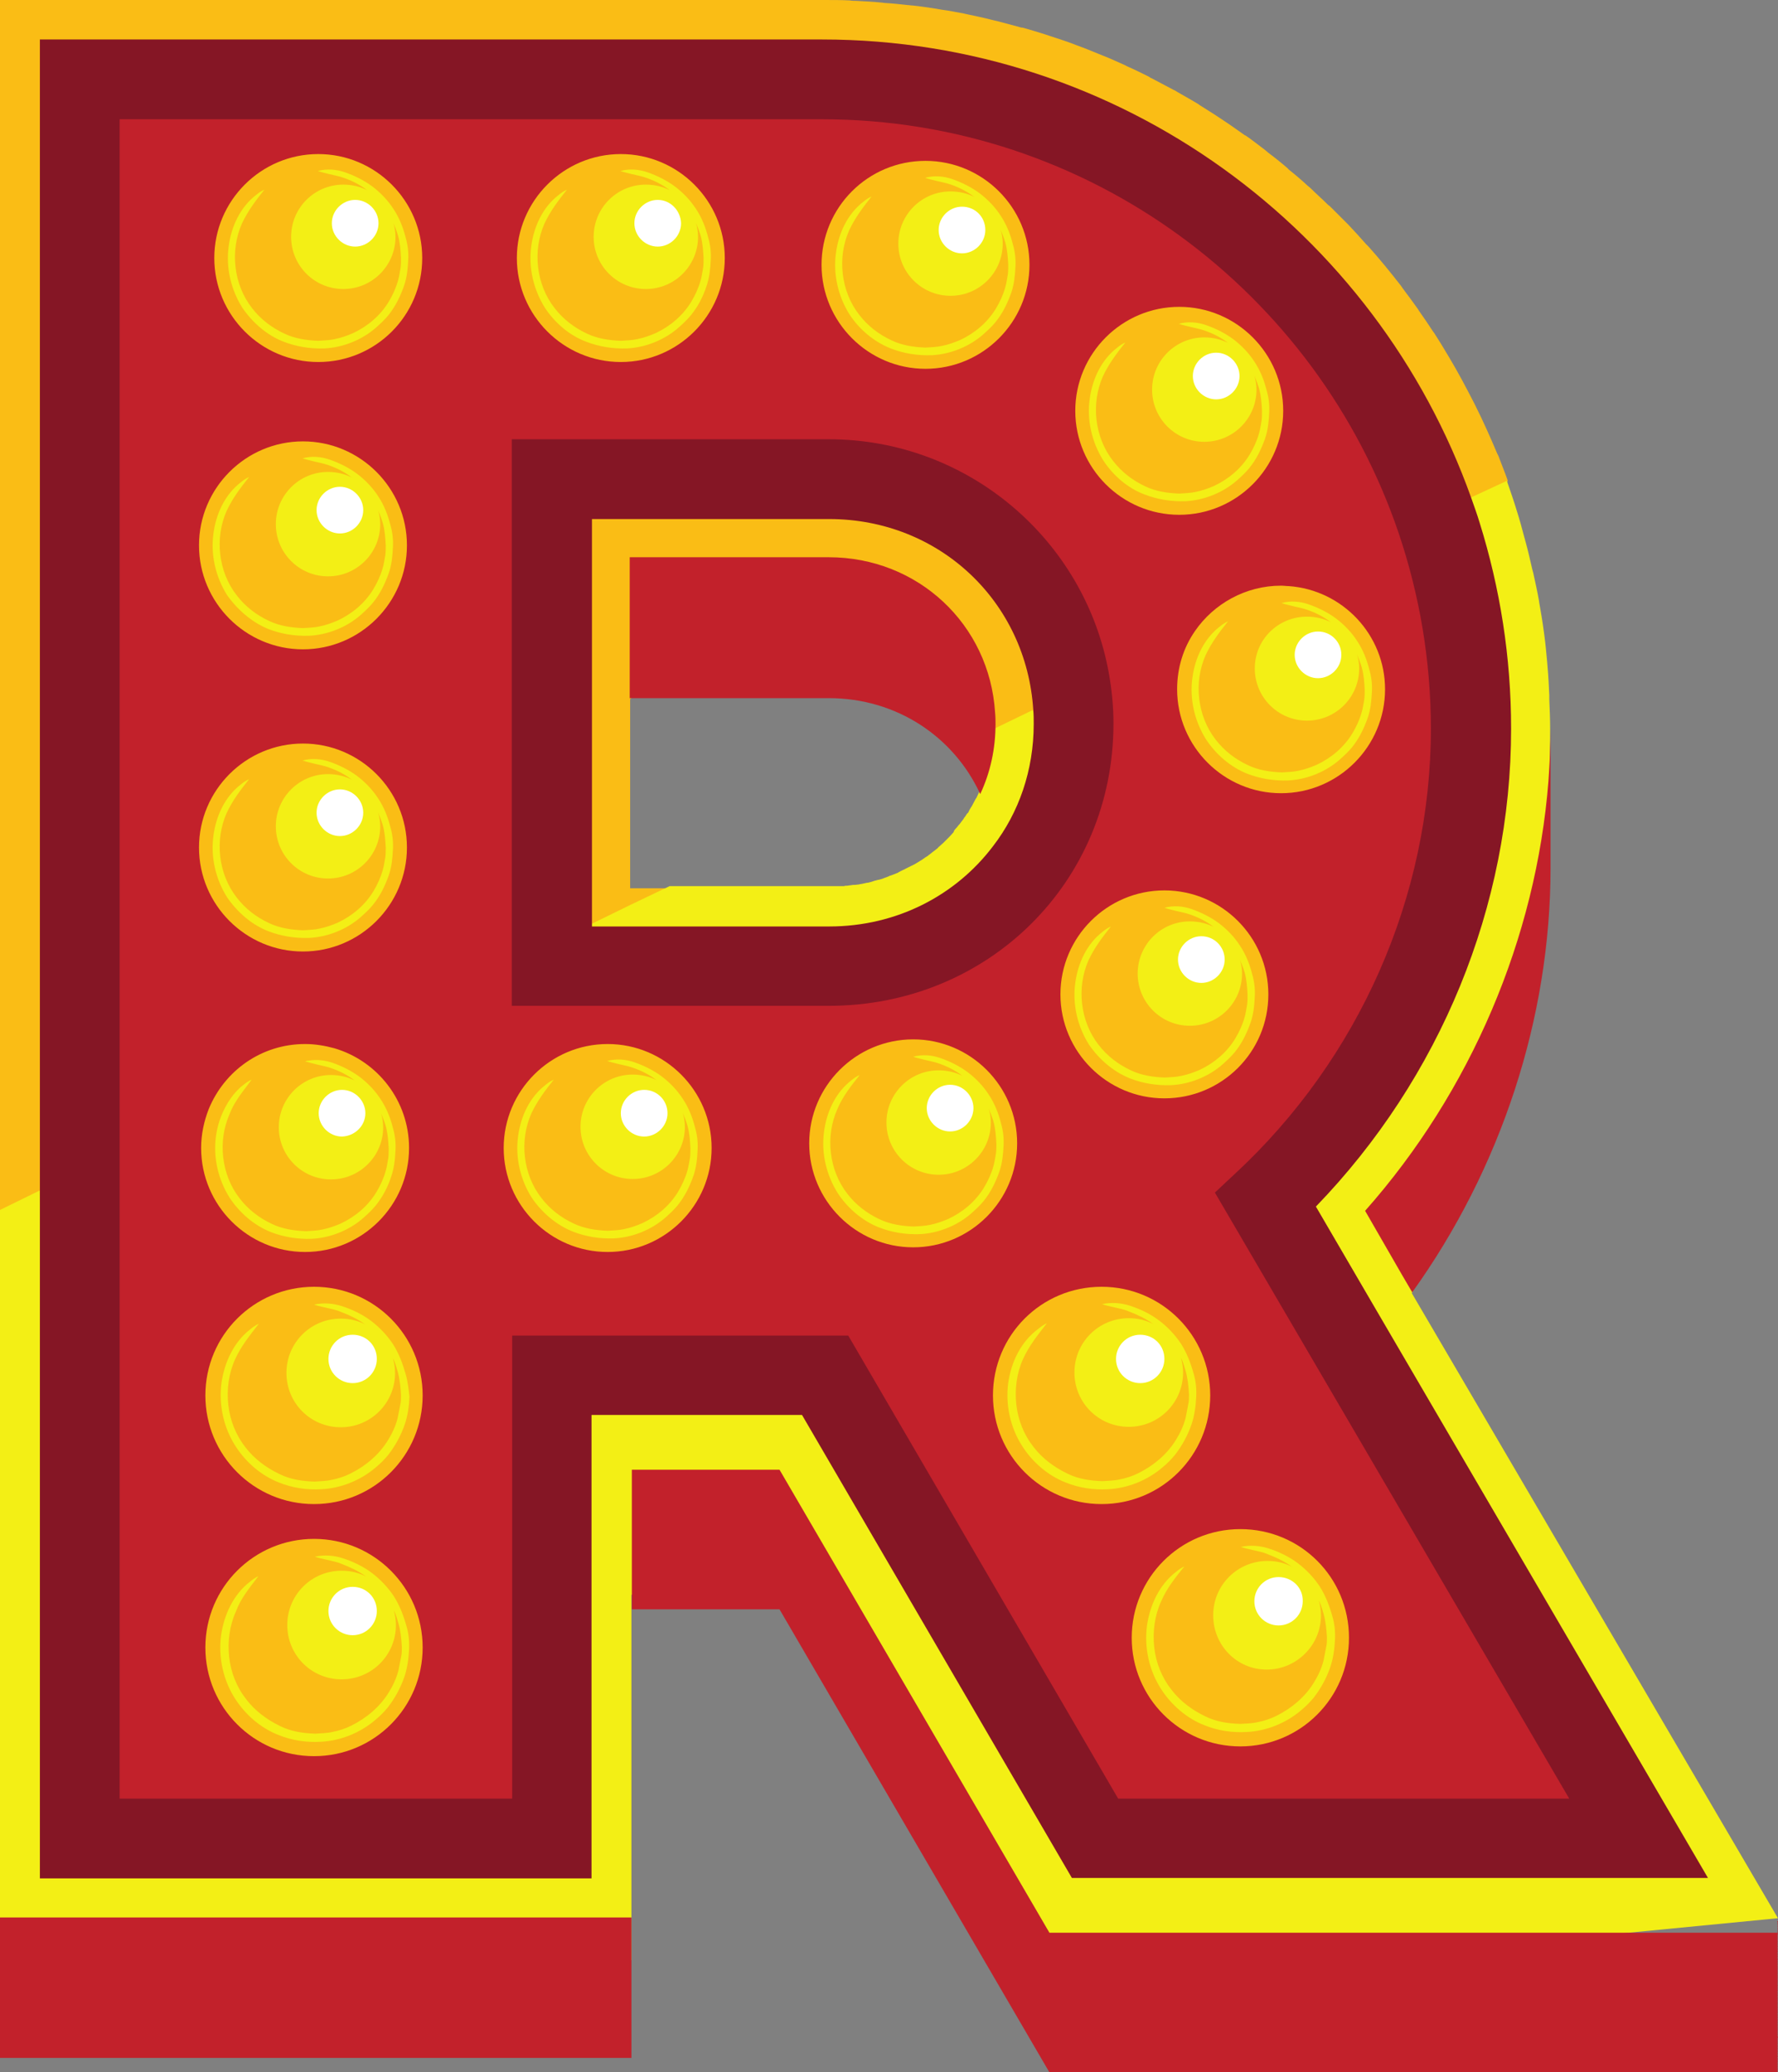 <?xml version="1.0" encoding="UTF-8"?><svg xmlns="http://www.w3.org/2000/svg" xmlns:xlink="http://www.w3.org/1999/xlink" height="488.3" preserveAspectRatio="xMidYMid meet" version="1.0" viewBox="0.0 0.0 419.0 488.3" width="419.0" zoomAndPan="magnify"><rect x="0.0" y="0.0" width="419.0" height="488.3" fill="#808080" stroke="none"/><defs><clipPath id="a"><path d="M 0 28 L 419 28 L 419 488.301 L 0 488.301 Z M 0 28"/></clipPath></defs><g><g id="change1_1"><path d="M 195.398 241.102 C 164.898 244.102 156.801 209.301 156.801 209.301 L 148.5 209.301 L 148.5 164.699 C 148.5 164.699 174 145.5 184.102 142.602 C 204.301 136.801 224 158.102 234.301 171.801 C 234.199 171.801 292.602 231.5 195.398 241.102 Z M 281.301 280.199 L 288.301 273.699 C 316.898 247.199 355.301 113.199 355.301 113.199 C 354.602 111.199 353.801 109.301 353.102 107.402 C 353 107.199 352.898 107 352.801 106.801 C 351.199 103 349.5 99.199 347.699 95.602 C 347.602 95.402 347.5 95.199 347.398 95 C 345.5 91.301 343.602 87.699 341.5 84.199 C 341.398 84 341.301 83.902 341.199 83.699 C 340.199 82 339.102 80.199 338 78.5 C 337.898 78.402 337.801 78.199 337.699 78.102 C 336.602 76.402 335.5 74.801 334.301 73.102 C 334.301 73 334.199 73 334.199 72.902 C 333 71.199 331.801 69.602 330.602 68 C 330.5 67.801 330.301 67.602 330.199 67.402 C 327.699 64.199 325.199 61.102 322.5 58.102 C 322.301 57.902 322.102 57.699 321.898 57.5 C 320.602 56 319.199 54.5 317.801 53 C 316.398 51.602 315 50.199 313.602 48.801 C 313.398 48.602 313.199 48.402 313 48.301 C 311.602 46.902 310.102 45.602 308.699 44.199 C 308.5 44.102 308.398 43.902 308.199 43.801 C 306.801 42.5 305.398 41.301 303.898 40.102 C 303.801 40 303.602 39.902 303.5 39.699 C 302 38.402 300.5 37.199 298.898 36 C 298.699 35.801 298.398 35.602 298.199 35.402 C 296.602 34.199 295.102 33 293.5 31.902 C 293.5 31.902 293.5 31.902 293.398 31.902 C 291.801 30.801 290.199 29.602 288.5 28.5 C 288.199 28.301 287.898 28.102 287.602 27.902 C 286 26.801 284.301 25.801 282.602 24.699 L 282.5 24.602 C 280.898 23.602 279.199 22.699 277.5 21.699 C 277.199 21.5 276.898 21.301 276.602 21.199 C 274.898 20.301 273.199 19.402 271.5 18.5 C 271.301 18.402 271 18.301 270.801 18.102 C 269.199 17.301 267.602 16.5 266 15.801 C 265.699 15.699 265.398 15.5 265.199 15.402 C 263.398 14.602 261.699 13.801 259.898 13.102 C 259.602 13 259.199 12.801 258.898 12.699 C 257.199 12 255.5 11.301 253.801 10.699 C 253.602 10.602 253.5 10.602 253.301 10.5 C 251.5 9.801 249.602 9.199 247.801 8.602 C 247.398 8.5 247 8.301 246.602 8.199 C 244.699 7.602 242.801 7 240.898 6.5 C 240.801 6.5 240.801 6.5 240.699 6.5 C 238.898 6 237 5.5 235.102 5 C 234.699 4.902 234.301 4.801 233.801 4.699 C 231.898 4.199 230 3.801 228.102 3.402 C 227.801 3.301 227.5 3.301 227.199 3.199 C 225.5 2.902 223.699 2.5 222 2.301 C 221.602 2.199 221.199 2.199 220.898 2.102 C 219 1.801 217 1.5 215.102 1.301 C 214.699 1.301 214.301 1.199 213.898 1.199 C 212.102 1 210.301 0.801 208.5 0.699 C 208.199 0.699 208 0.602 207.699 0.602 C 205.699 0.402 203.699 0.301 201.699 0.199 C 201.199 0.199 200.801 0.199 200.301 0.102 C 198.301 0 196.199 0 194.102 0 L 0 0 L 0 285.102 L 32.199 419.801 L 116.602 419.801 L 116.602 310.602 L 202.102 310.602 L 265.699 419.699 L 362.801 419.699 L 281.301 280.199" fill="#fabd15"/></g><g id="change2_1"><path d="M 419 452 L 418.801 452 L 250 468.402 L 184.5 361.902 L 148.801 375.801 L 148.801 461.902 L 0 461.902 L 0 285.102 L 9.398 280.5 L 17.5 437.402 L 135.801 438.402 L 132.5 328.801 L 190.699 325.902 L 255.5 439.699 L 396.5 437.699 L 295.602 284.301 C 324.898 254 346 213.5 346 171.699 C 346 154.801 341.801 137 337 121.699 L 355.102 113.301 C 355.898 115.602 356.699 117.902 357.398 120.199 C 358.102 122.402 358.699 124.602 359.301 126.902 C 359.398 127.102 359.398 127.402 359.5 127.602 C 360.102 129.801 360.602 132 361.102 134.199 C 361.199 134.402 361.199 134.699 361.301 134.902 C 361.801 137.199 362.301 139.402 362.699 141.699 C 362.699 141.699 362.699 141.699 362.699 141.801 C 363.102 144.102 363.5 146.402 363.801 148.699 C 363.801 148.902 363.898 149.199 363.898 149.402 C 364.199 151.602 364.398 153.801 364.602 156 C 364.602 156.402 364.699 156.801 364.699 157.199 C 364.898 159.402 365 161.602 365.102 163.801 C 365.102 164.102 365.102 164.5 365.102 164.801 C 365.199 167.102 365.301 169.402 365.301 171.801 C 365.301 176 365.199 180.402 365.102 184.602 C 363 250.602 332.699 304.699 332.699 304.699 Z M 279.102 369.102 C 278.398 369.402 277.699 369.902 277.102 370.402 C 273.199 373.402 271 378.199 270.301 383 C 269.602 388.199 270.801 393.699 273.699 398.102 C 276.102 401.801 279.699 404.902 283.801 406.5 C 287 407.801 290.398 408.301 293.801 408.102 C 298.398 407.902 303.102 406 306.602 403 C 307.699 402.102 308.699 401.102 309.602 400 C 311.301 397.801 312.602 395.402 313.5 392.801 C 314.199 390.699 314.5 388.5 314.602 386.301 C 314.699 384.5 314.5 382.602 314 380.902 C 313.301 378.402 312.398 376 311 373.801 C 309.602 371.699 307.801 369.801 305.801 368.301 C 303.801 366.801 301.5 365.699 299.102 364.902 C 297 364.199 294.602 364 292.398 364.5 C 293.301 364.801 294.199 365 295.102 365.199 C 296.301 365.5 297.602 365.699 298.699 366.199 C 300.801 367 302.699 367.902 304.5 369.199 C 304.602 369.199 304.602 369.301 304.699 369.301 C 302.898 368.301 300.898 367.801 298.699 367.801 C 291.602 367.801 285.898 373.5 285.898 380.602 C 285.898 387.699 291.5 393.402 298.5 393.402 C 305.5 393.402 311.301 387.699 311.301 380.602 C 311.301 379.402 311.102 378.199 310.801 377.102 C 311.301 378.102 311.602 379.199 311.898 380.199 C 312.398 382 312.602 383.902 312.699 385.801 C 312.699 386.602 312.699 387.402 312.5 388.199 C 312.301 389.301 312.102 390.301 311.898 391.301 C 311.398 393.199 310.602 394.902 309.602 396.5 C 307.5 399.902 304.398 402.5 300.801 404.301 C 299.398 405 297.898 405.5 296.301 405.801 C 295 406.102 293.602 406.102 292.301 406.199 C 289.398 406.102 286.602 405.699 284 404.402 C 280.898 402.902 278.199 400.902 276.102 398.199 C 273.801 395.301 272.398 391.801 272 388.102 C 271.602 384.5 272.102 380.699 273.602 377.402 C 274.898 374.301 277 371.699 279.102 369.102 Z M 237.602 325.801 C 236.898 331 238.102 336.5 241 340.902 C 243.398 344.602 247 347.699 251.102 349.301 C 254.301 350.602 257.699 351.102 261.102 350.902 C 265.699 350.699 270.398 348.801 273.898 345.801 C 275 344.902 276 343.902 276.898 342.801 C 278.602 340.602 279.898 338.199 280.801 335.602 C 281.5 333.5 281.801 331.301 281.898 329.102 C 282 327.301 281.801 325.402 281.301 323.699 C 280.602 321.199 279.699 318.801 278.301 316.602 C 276.898 314.5 275.102 312.602 273.102 311.102 C 271.102 309.602 268.801 308.5 266.398 307.699 C 264.301 307 261.898 306.801 259.699 307.301 C 260.602 307.602 261.5 307.801 262.398 308 C 263.602 308.301 264.898 308.5 266 309 C 268.102 309.801 270 310.699 271.801 312 C 271.898 312 271.898 312.102 272 312.102 C 270.199 311.102 268.199 310.602 266 310.602 C 258.898 310.602 253.199 316.301 253.199 323.402 C 253.199 330.5 258.898 336.199 266 336.199 C 273.102 336.199 278.801 330.5 278.801 323.402 C 278.801 322.199 278.602 321 278.301 319.902 C 278.801 320.902 279.102 322 279.398 323 C 279.898 324.801 280.102 326.699 280.199 328.602 C 280.199 329.402 280.199 330.199 280 331 C 279.801 332.102 279.602 333.102 279.398 334.102 C 278.898 336 278.102 337.699 277.102 339.301 C 275 342.699 271.898 345.301 268.301 347.102 C 266.898 347.801 265.398 348.301 263.801 348.602 C 262.5 348.902 261.102 348.902 259.801 349 C 256.898 348.902 254.102 348.5 251.5 347.199 C 248.398 345.699 245.699 343.699 243.602 341 C 241.301 338.102 239.898 334.602 239.5 330.902 C 239.102 327.301 239.602 323.5 241.102 320.199 C 242.5 317.102 244.602 314.5 246.699 311.801 C 246 312.102 245.301 312.602 244.699 313.102 C 240.5 316.199 238.301 321 237.602 325.801 Z M 60.898 371.402 C 60.199 371.699 59.5 372.199 58.898 372.699 C 55 375.699 52.801 380.5 52.102 385.301 C 51.398 390.5 52.602 396 55.5 400.402 C 57.898 404.102 61.5 407.199 65.602 408.801 C 68.801 410.102 72.199 410.602 75.602 410.402 C 80.199 410.199 84.898 408.301 88.398 405.301 C 89.5 404.402 90.5 403.402 91.398 402.301 C 93.102 400.102 94.398 397.699 95.301 395.102 C 96 393 96.301 390.801 96.398 388.602 C 96.5 386.801 96.301 384.902 95.801 383.199 C 95.102 380.699 94.199 378.301 92.801 376.102 C 91.398 374 89.602 372.102 87.602 370.602 C 85.602 369.102 83.301 368 80.898 367.199 C 78.801 366.5 76.398 366.301 74.199 366.801 C 75.102 367.102 76 367.301 76.898 367.5 C 78.102 367.801 79.398 368 80.5 368.5 C 82.602 369.301 84.5 370.199 86.301 371.5 C 86.398 371.5 86.398 371.602 86.5 371.602 C 84.699 370.602 82.699 370.102 80.5 370.102 C 73.398 370.102 67.699 375.801 67.699 382.902 C 67.699 390 73.398 395.699 80.5 395.699 C 87.602 395.699 93.301 390 93.301 382.902 C 93.301 381.699 93.102 380.5 92.801 379.402 C 93.301 380.402 93.602 381.5 93.898 382.5 C 94.398 384.301 94.602 386.199 94.699 388.102 C 94.699 388.902 94.699 389.699 94.5 390.5 C 94.301 391.602 94.102 392.602 93.898 393.602 C 93.398 395.5 92.602 397.199 91.602 398.801 C 89.5 402.199 86.398 404.801 82.801 406.602 C 81.398 407.301 79.898 407.801 78.301 408.102 C 77 408.402 75.602 408.402 74.301 408.5 C 71.398 408.402 68.602 408 66 406.699 C 62.898 405.199 60.199 403.199 58.102 400.5 C 55.801 397.602 54.398 394.102 54 390.402 C 53.602 386.801 54.102 383 55.602 379.699 C 56.699 376.699 58.801 374.102 60.898 371.402 Z M 95.602 323.801 C 94.898 321.301 94 318.902 92.602 316.699 C 91.199 314.602 89.398 312.699 87.398 311.199 C 85.398 309.699 83.102 308.602 80.699 307.801 C 78.602 307.102 76.199 306.902 74 307.402 C 74.898 307.699 75.801 307.902 76.699 308.102 C 77.898 308.402 79.199 308.602 80.301 309.102 C 82.398 309.902 84.301 310.801 86.102 312.102 C 86.199 312.102 86.199 312.199 86.301 312.199 C 84.5 311.199 82.5 310.699 80.301 310.699 C 73.199 310.699 67.5 316.402 67.5 323.5 C 67.5 330.602 73.199 336.301 80.301 336.301 C 87.398 336.301 93.102 330.602 93.102 323.5 C 93.102 322.301 92.898 321.102 92.602 320 C 93.102 321 93.398 322.102 93.699 323.102 C 94.199 324.902 94.398 326.801 94.5 328.699 C 94.5 329.5 94.5 330.301 94.301 331.102 C 94.102 332.199 93.898 333.199 93.699 334.199 C 93.199 336.102 92.398 337.801 91.398 339.402 C 89.301 342.801 86.199 345.402 82.602 347.199 C 81.199 347.902 79.699 348.402 78.102 348.699 C 76.801 349 75.398 349 74.102 349.102 C 71.199 349 68.398 348.602 65.801 347.301 C 62.699 345.801 60 343.801 57.898 341.102 C 55.602 338.199 54.199 334.699 53.801 331 C 53.398 327.402 53.898 323.602 55.398 320.301 C 56.801 317.199 58.898 314.602 61 311.902 C 60.301 312.199 59.602 312.699 59 313.199 C 55.102 316.199 52.898 321 52.199 325.801 C 51.5 331 52.699 336.5 55.602 340.902 C 58 344.602 61.602 347.699 65.699 349.301 C 68.898 350.602 72.301 351.102 75.699 350.902 C 80.301 350.699 85 348.801 88.5 345.801 C 89.602 344.902 90.602 343.902 91.5 342.801 C 93.199 340.602 94.5 338.199 95.398 335.602 C 96.102 333.5 96.398 331.301 96.5 329.102 C 96.301 327.402 96.102 325.5 95.602 323.801 Z M 295.699 157.5 C 295.699 164.301 301.199 169.801 308 169.801 C 314.801 169.801 320.301 164.301 320.301 157.5 C 320.301 156.301 320.102 155.199 319.801 154.199 C 320.199 155.199 320.602 156.199 320.898 157.199 C 321.398 159 321.5 160.699 321.602 162.5 C 321.602 163.301 321.602 164 321.5 164.801 C 321.301 165.801 321.199 166.801 320.898 167.801 C 320.398 169.602 319.602 171.301 318.699 172.801 C 316.699 176.102 313.699 178.602 310.301 180.199 C 308.898 180.801 307.5 181.301 306 181.602 C 304.699 181.902 303.398 181.902 302.102 182 C 299.398 181.902 296.602 181.5 294.102 180.301 C 291.102 178.902 288.5 176.902 286.5 174.301 C 284.301 171.5 283 168.102 282.602 164.602 C 282.199 161.102 282.699 157.602 284.102 154.402 C 285.5 151.402 287.398 148.902 289.398 146.402 C 288.699 146.699 288.102 147.102 287.5 147.602 C 283.699 150.5 281.602 155.102 281 159.699 C 280.301 164.699 281.5 169.902 284.199 174.199 C 286.5 177.699 289.898 180.699 293.898 182.301 C 297 183.5 300.199 184 303.5 183.902 C 307.898 183.699 312.398 181.902 315.699 179 C 316.699 178.102 317.699 177.199 318.602 176.102 C 320.301 174 321.398 171.699 322.301 169.199 C 323 167.199 323.199 165.102 323.301 163 C 323.398 161.301 323.199 159.5 322.699 157.801 C 322.102 155.402 321.199 153.102 319.801 151 C 318.5 149 316.801 147.199 314.801 145.699 C 312.898 144.301 310.699 143.199 308.398 142.402 C 306.398 141.699 304.102 141.5 302 142.102 C 302.898 142.402 303.801 142.602 304.602 142.801 C 305.801 143.102 307 143.301 308.102 143.699 C 310.102 144.402 311.898 145.301 313.602 146.602 C 313.699 146.602 313.699 146.699 313.801 146.699 C 312.102 145.801 310.102 145.301 308 145.301 C 301.199 145.301 295.699 150.699 295.699 157.5 Z M 269.699 116.5 C 272.801 117.699 276 118.199 279.301 118.102 C 283.699 117.902 288.199 116.102 291.5 113.199 C 292.5 112.301 293.5 111.402 294.398 110.301 C 296.102 108.199 297.199 105.902 298.102 103.402 C 298.801 101.402 299 99.301 299.102 97.199 C 299.199 95.5 299 93.699 298.5 92 C 297.898 89.602 297 87.301 295.602 85.199 C 294.301 83.199 292.602 81.402 290.602 79.902 C 288.699 78.5 286.5 77.402 284.199 76.602 C 282.199 75.902 279.898 75.699 277.801 76.301 C 278.699 76.602 279.602 76.801 280.398 77 C 281.602 77.301 282.801 77.5 283.898 77.902 C 285.898 78.602 287.699 79.5 289.398 80.801 C 289.5 80.801 289.5 80.902 289.602 80.902 C 287.898 80 285.898 79.5 283.801 79.5 C 277 79.5 271.5 85 271.5 91.801 C 271.5 98.602 277 104.102 283.801 104.102 C 290.602 104.102 296.102 98.602 296.102 91.801 C 296.102 90.602 295.898 89.5 295.602 88.5 C 296 89.5 296.398 90.5 296.699 91.5 C 297.199 93.301 297.301 95 297.398 96.801 C 297.398 97.602 297.398 98.301 297.301 99.102 C 297.102 100.102 297 101.102 296.699 102.102 C 296.199 103.902 295.398 105.602 294.5 107.102 C 292.5 110.402 289.5 112.902 286.102 114.5 C 284.699 115.102 283.301 115.602 281.801 115.902 C 280.5 116.199 279.199 116.199 277.898 116.301 C 275.199 116.199 272.398 115.801 269.898 114.602 C 266.898 113.199 264.301 111.199 262.301 108.602 C 260.102 105.801 258.801 102.402 258.398 98.902 C 258 95.402 258.5 91.902 259.898 88.699 C 261.301 85.699 263.199 83.199 265.199 80.699 C 264.5 81 263.898 81.402 263.301 81.902 C 259.5 84.801 257.398 89.402 256.801 94 C 256.102 99 257.301 104.199 260 108.5 C 262.301 112 265.699 115 269.699 116.5 Z M 209.898 82.102 C 213 83.301 216.199 83.801 219.5 83.699 C 223.898 83.5 228.398 81.699 231.699 78.801 C 232.699 77.902 233.699 77 234.602 75.902 C 236.301 73.801 237.398 71.5 238.301 69 C 239 67 239.199 64.902 239.301 62.801 C 239.398 61.102 239.199 59.301 238.699 57.602 C 238.102 55.199 237.199 52.902 235.801 50.801 C 234.5 48.801 232.801 47 230.801 45.5 C 228.898 44.102 226.699 43 224.398 42.199 C 222.398 41.5 220.102 41.301 218 41.902 C 218.898 42.199 219.801 42.402 220.602 42.602 C 221.801 42.902 223 43.102 224.102 43.5 C 226.102 44.199 227.898 45.102 229.602 46.402 C 229.699 46.402 229.699 46.5 229.801 46.5 C 228.102 45.602 226.102 45.102 224 45.102 C 217.199 45.102 211.699 50.602 211.699 57.402 C 211.699 64.199 217.199 69.699 224 69.699 C 230.801 69.699 236.301 64.199 236.301 57.402 C 236.301 56.199 236.102 55.102 235.801 54.102 C 236.199 55.102 236.602 56.102 236.898 57.102 C 237.398 58.902 237.5 60.602 237.602 62.402 C 237.602 63.199 237.602 63.902 237.5 64.699 C 237.301 65.699 237.199 66.699 236.898 67.699 C 236.398 69.5 235.602 71.199 234.699 72.699 C 232.699 76 229.699 78.5 226.301 80.102 C 224.898 80.699 223.5 81.199 222 81.5 C 220.699 81.801 219.398 81.801 218.102 81.902 C 215.398 81.801 212.602 81.402 210.102 80.199 C 207.102 78.801 204.5 76.801 202.5 74.199 C 200.301 71.402 199 68 198.602 64.5 C 198.199 61 198.699 57.5 200.102 54.301 C 201.5 51.301 203.398 48.801 205.398 46.301 C 204.699 46.602 204.102 47 203.5 47.5 C 199.699 50.402 197.602 55 197 59.602 C 196.301 64.602 197.5 69.801 200.199 74.102 C 202.5 77.602 205.898 80.5 209.898 82.102 Z M 138.102 80.5 C 141.199 81.699 144.398 82.199 147.699 82.102 C 152.102 81.902 156.602 80.102 159.898 77.199 C 160.898 76.301 161.898 75.402 162.801 74.301 C 164.5 72.199 165.699 69.902 166.5 67.402 C 167.199 65.402 167.398 63.301 167.5 61.199 C 167.602 59.5 167.398 57.699 166.898 56 C 166.301 53.602 165.398 51.301 164 49.199 C 162.699 47.199 161 45.402 159 43.902 C 157.102 42.5 154.898 41.402 152.602 40.602 C 150.602 39.902 148.301 39.699 146.199 40.301 C 147.102 40.602 148 40.801 148.801 41 C 150 41.301 151.199 41.5 152.301 41.902 C 154.301 42.602 156.102 43.5 157.801 44.801 C 157.898 44.801 157.898 44.902 158 44.902 C 156.301 44 154.301 43.5 152.199 43.5 C 145.398 43.5 139.898 49 139.898 55.801 C 139.898 62.602 145.398 68.102 152.199 68.102 C 159 68.102 164.5 62.602 164.5 55.801 C 164.5 54.602 164.301 53.5 164 52.5 C 164.398 53.5 164.801 54.5 165.102 55.5 C 165.602 57.301 165.699 59 165.801 60.801 C 165.801 61.602 165.801 62.301 165.699 63.102 C 165.5 64.102 165.398 65.102 165.102 66.102 C 164.602 67.902 163.801 69.602 162.898 71.102 C 160.898 74.402 157.898 76.902 154.5 78.5 C 153.102 79.102 151.699 79.602 150.199 79.902 C 148.898 80.199 147.602 80.199 146.301 80.301 C 143.602 80.199 140.801 79.801 138.301 78.602 C 135.301 77.199 132.699 75.199 130.699 72.602 C 128.5 69.801 127.199 66.402 126.801 62.902 C 126.398 59.402 126.898 55.902 128.301 52.699 C 129.699 49.699 131.602 47.199 133.602 44.699 C 132.898 45 132.301 45.402 131.699 45.902 C 127.898 48.801 125.801 53.402 125.199 58 C 124.5 63 125.699 68.199 128.398 72.5 C 130.699 76 134.102 79 138.102 80.5 Z M 66.801 80.5 C 69.898 81.699 73.102 82.199 76.398 82.102 C 80.801 81.902 85.301 80.102 88.602 77.199 C 89.602 76.301 90.602 75.402 91.5 74.301 C 93.199 72.199 94.301 69.902 95.199 67.402 C 95.898 65.402 96.102 63.301 96.199 61.199 C 96.301 59.5 96.102 57.699 95.602 56 C 95 53.602 94.102 51.301 92.699 49.199 C 91.398 47.199 89.699 45.402 87.699 43.902 C 85.801 42.5 83.602 41.402 81.301 40.602 C 79.301 39.902 77 39.699 74.898 40.301 C 75.801 40.602 76.699 40.801 77.5 41 C 78.699 41.301 79.898 41.5 81 41.902 C 83 42.602 84.801 43.5 86.5 44.801 C 86.602 44.801 86.602 44.902 86.699 44.902 C 85 44 83 43.5 80.898 43.5 C 74.102 43.5 68.602 49 68.602 55.801 C 68.602 62.602 74.102 68.102 80.898 68.102 C 87.699 68.102 93.199 62.602 93.199 55.801 C 93.199 54.602 93 53.5 92.699 52.5 C 93.102 53.5 93.5 54.5 93.801 55.5 C 94.301 57.301 94.398 59 94.5 60.801 C 94.5 61.602 94.5 62.301 94.398 63.102 C 94.199 64.102 94.102 65.102 93.801 66.102 C 93.301 67.902 92.5 69.602 91.602 71.102 C 89.602 74.402 86.602 76.902 83.199 78.5 C 81.801 79.102 80.398 79.602 78.898 79.902 C 77.602 80.199 76.301 80.199 75 80.301 C 72.301 80.199 69.5 79.801 67 78.602 C 64 77.199 61.398 75.199 59.398 72.602 C 57.199 69.801 55.898 66.402 55.5 62.902 C 55.102 59.402 55.602 55.902 57 52.699 C 58.398 49.699 60.301 47.199 62.301 44.699 C 61.602 45 61 45.402 60.398 45.902 C 56.602 48.801 54.5 53.402 53.898 58 C 53.199 63 54.398 68.199 57.102 72.5 C 59.5 76 62.898 79 66.801 80.5 Z M 63.199 148.199 C 66.301 149.402 69.5 149.902 72.801 149.801 C 77.199 149.602 81.699 147.801 85 144.902 C 86 144 87 143.102 87.898 142 C 89.602 139.902 90.699 137.602 91.602 135.102 C 92.301 133.102 92.5 131 92.602 128.902 C 92.699 127.199 92.5 125.402 92 123.699 C 91.398 121.301 90.5 119 89.102 116.902 C 87.801 114.902 86.102 113.102 84.102 111.602 C 82.199 110.199 80 109.102 77.699 108.301 C 75.699 107.602 73.398 107.402 71.301 108 C 72.199 108.301 73.102 108.5 73.898 108.699 C 75.102 109 76.301 109.199 77.398 109.602 C 79.398 110.301 81.199 111.199 82.898 112.5 C 83 112.5 83 112.602 83.102 112.602 C 81.398 111.699 79.398 111.199 77.301 111.199 C 70.5 111.199 65 116.699 65 123.5 C 65 130.301 70.5 135.801 77.301 135.801 C 84.102 135.801 89.602 130.301 89.602 123.5 C 89.602 122.301 89.398 121.199 89.102 120.199 C 89.5 121.199 89.898 122.199 90.199 123.199 C 90.699 125 90.801 126.699 90.898 128.5 C 90.898 129.301 90.898 130 90.801 130.801 C 90.602 131.801 90.5 132.801 90.199 133.801 C 89.699 135.602 88.898 137.301 88 138.801 C 86 142.102 83 144.602 79.602 146.199 C 78.199 146.801 76.801 147.301 75.301 147.602 C 74 147.902 72.699 147.902 71.398 148 C 68.699 147.902 65.898 147.5 63.398 146.301 C 60.398 144.902 57.801 142.902 55.801 140.301 C 53.602 137.5 52.301 134.102 51.898 130.602 C 51.5 127.102 52 123.602 53.398 120.402 C 54.801 117.402 56.699 114.902 58.699 112.402 C 58 112.699 57.398 113.102 56.801 113.602 C 53 116.5 50.898 121.102 50.301 125.699 C 49.602 130.699 50.801 135.902 53.5 140.199 C 55.898 143.602 59.301 146.602 63.199 148.199 Z M 63.199 219.402 C 66.301 220.602 69.5 221.102 72.801 221 C 77.199 220.801 81.699 219 85 216.102 C 86 215.199 87 214.301 87.898 213.199 C 89.602 211.102 90.699 208.801 91.602 206.301 C 92.301 204.301 92.5 202.199 92.602 200.102 C 92.699 198.402 92.5 196.602 92 194.902 C 91.398 192.5 90.5 190.199 89.102 188.102 C 87.801 186.102 86.102 184.301 84.102 182.801 C 82.199 181.402 80 180.301 77.699 179.5 C 75.699 178.801 73.398 178.602 71.301 179.199 C 72.199 179.5 73.102 179.699 73.898 179.902 C 75.102 180.199 76.301 180.402 77.398 180.801 C 79.398 181.5 81.199 182.402 82.898 183.699 C 83 183.699 83 183.801 83.102 183.801 C 81.398 182.902 79.398 182.402 77.301 182.402 C 70.5 182.402 65 187.902 65 194.699 C 65 201.5 70.5 207 77.301 207 C 84.102 207 89.602 201.5 89.602 194.699 C 89.602 193.5 89.398 192.402 89.102 191.402 C 89.5 192.402 89.898 193.402 90.199 194.402 C 90.699 196.199 90.801 197.902 90.898 199.699 C 90.898 200.5 90.898 201.199 90.801 202 C 90.602 203 90.5 204 90.199 205 C 89.699 206.801 88.898 208.5 88 210 C 86 213.301 83 215.801 79.602 217.402 C 78.199 218 76.801 218.5 75.301 218.801 C 74 219.102 72.699 219.102 71.398 219.199 C 68.699 219.102 65.898 218.699 63.398 217.5 C 60.398 216.102 57.801 214.102 55.801 211.5 C 53.602 208.699 52.301 205.301 51.898 201.801 C 51.5 198.301 52 194.801 53.398 191.602 C 54.801 188.602 56.699 186.102 58.699 183.602 C 58 183.902 57.398 184.301 56.801 184.801 C 53 187.699 50.898 192.301 50.301 196.902 C 49.602 201.902 50.801 207.102 53.5 211.402 C 55.898 214.902 59.301 217.902 63.199 219.402 Z M 56.898 257.602 C 57.699 256.5 58.5 255.5 59.301 254.402 C 58.602 254.699 58 255.102 57.398 255.602 C 56.199 256.5 55.199 257.602 54.301 258.902 C 52.5 261.5 51.301 264.602 50.898 267.699 C 50.199 272.699 51.398 277.902 54.102 282.199 C 56.398 285.699 59.801 288.699 63.801 290.301 C 66.898 291.5 70.102 292 73.398 291.902 C 77.801 291.699 82.301 289.902 85.602 287 C 86.602 286.102 87.602 285.199 88.5 284.102 C 90.199 282 91.398 279.699 92.199 277.199 C 92.898 275.199 93.102 273.102 93.199 271 C 93.301 269.301 93.102 267.5 92.602 265.801 C 92 263.402 91.102 261.102 89.699 259 C 88.398 257 86.699 255.199 84.699 253.699 C 82.801 252.301 80.602 251.199 78.301 250.402 C 76.5 249.801 74.602 249.602 72.801 249.902 C 72.5 249.902 72.199 250 71.898 250.102 C 72 250.102 72.102 250.199 72.301 250.199 C 73 250.402 73.801 250.602 74.602 250.801 C 75.801 251.102 77 251.301 78.102 251.699 C 80.102 252.402 81.898 253.301 83.602 254.602 C 83.699 254.602 83.699 254.699 83.801 254.699 C 82.102 253.801 80.102 253.301 78 253.301 C 71.199 253.301 65.699 258.801 65.699 265.602 C 65.699 272.402 71.199 277.902 78 277.902 C 84.801 277.902 90.301 272.402 90.301 265.602 C 90.301 264.402 90.102 263.301 89.801 262.301 C 90.199 263.301 90.602 264.301 90.898 265.301 C 91.398 267.102 91.5 268.801 91.602 270.602 C 91.602 271.402 91.602 272.102 91.5 272.902 C 91.301 273.902 91.199 274.902 90.898 275.902 C 90.398 277.699 89.602 279.402 88.699 280.902 C 86.699 284.199 83.699 286.699 80.301 288.301 C 78.898 288.902 77.5 289.402 76 289.699 C 74.699 290 73.398 290 72.102 290.102 C 69.398 290 66.602 289.602 64.102 288.402 C 61.102 287 58.5 285 56.5 282.402 C 54.301 279.602 53 276.199 52.602 272.699 C 52.199 269.199 52.699 265.699 54.102 262.5 C 54.801 260.699 55.801 259.102 56.898 257.602 Z M 135 290.199 C 138.102 291.402 141.301 291.902 144.602 291.801 C 149 291.602 153.5 289.801 156.801 286.902 C 157.801 286 158.801 285.102 159.699 284 C 161.398 281.902 162.5 279.602 163.398 277.102 C 164.102 275.102 164.301 273 164.398 270.902 C 164.5 269.199 164.301 267.402 163.801 265.699 C 163.199 263.301 162.301 261 160.898 258.902 C 159.602 256.902 157.898 255.102 155.898 253.602 C 154 252.199 151.801 251.102 149.5 250.301 C 147.5 249.602 145.199 249.402 143.102 250 C 144 250.301 144.898 250.5 145.699 250.699 C 146.898 251 148.102 251.199 149.199 251.602 C 151.199 252.301 153 253.199 154.699 254.5 C 154.801 254.5 154.801 254.602 154.898 254.602 C 153.199 253.699 151.199 253.199 149.102 253.199 C 142.301 253.199 136.801 258.699 136.801 265.5 C 136.801 272.301 142.301 277.801 149.102 277.801 C 155.898 277.801 161.398 272.301 161.398 265.5 C 161.398 264.301 161.199 263.199 160.898 262.199 C 161.301 263.199 161.699 264.199 162 265.199 C 162.5 267 162.602 268.699 162.699 270.5 C 162.699 271.301 162.699 272 162.602 272.801 C 162.398 273.801 162.301 274.801 162 275.801 C 161.5 277.602 160.699 279.301 159.801 280.801 C 157.801 284.102 154.801 286.602 151.398 288.199 C 150 288.801 148.602 289.301 147.102 289.602 C 145.801 289.902 144.5 289.902 143.199 290 C 140.5 289.902 137.699 289.5 135.199 288.301 C 132.199 286.902 129.602 284.902 127.602 282.301 C 125.398 279.5 124.102 276.102 123.699 272.602 C 123.301 269.102 123.801 265.602 125.199 262.402 C 126.602 259.402 128.5 256.902 130.5 254.402 C 129.801 254.699 129.199 255.102 128.602 255.602 C 124.801 258.5 122.699 263.102 122.102 267.699 C 121.398 272.699 122.602 277.902 125.301 282.199 C 127.602 285.602 131 288.602 135 290.199 Z M 202.602 253.301 C 201.898 253.602 201.301 254 200.699 254.5 C 196.898 257.402 194.801 262 194.199 266.602 C 193.5 271.602 194.699 276.801 197.398 281.102 C 199.699 284.602 203.102 287.602 207.102 289.199 C 210.199 290.402 213.398 290.902 216.699 290.801 C 221.102 290.602 225.602 288.801 228.898 285.902 C 229.898 285 230.898 284.102 231.801 283 C 233.5 280.902 234.602 278.602 235.5 276.102 C 236.199 274.102 236.398 272 236.5 269.902 C 236.602 268.199 236.398 266.402 235.898 264.699 C 235.301 262.301 234.398 260 233 257.902 C 231.699 255.902 230 254.102 228 252.602 C 226.102 251.199 223.898 250.102 221.602 249.301 C 219.602 248.602 217.301 248.402 215.199 249 C 216.102 249.301 217 249.5 217.801 249.699 C 219 250 220.199 250.199 221.301 250.602 C 223.301 251.301 225.102 252.199 226.801 253.5 C 226.898 253.5 226.898 253.602 227 253.602 C 225.301 252.699 223.301 252.199 221.199 252.199 C 214.398 252.199 208.898 257.699 208.898 264.5 C 208.898 271.301 214.398 276.801 221.199 276.801 C 228 276.801 233.5 271.301 233.5 264.5 C 233.5 263.301 233.301 262.199 233 261.199 C 233.398 262.199 233.801 263.199 234.102 264.199 C 234.602 266 234.699 267.699 234.801 269.5 C 234.801 270.301 234.801 271 234.699 271.801 C 234.5 272.801 234.398 273.801 234.102 274.801 C 233.602 276.602 232.801 278.301 231.898 279.801 C 229.898 283.102 226.898 285.602 223.5 287.199 C 222.102 287.801 220.699 288.301 219.199 288.602 C 217.898 288.902 216.602 288.902 215.301 289 C 212.602 288.902 209.801 288.5 207.301 287.301 C 204.301 285.902 201.699 283.902 199.699 281.301 C 197.5 278.5 196.199 275.102 195.801 271.602 C 195.398 268.102 195.898 264.602 197.301 261.402 C 198.602 258.301 200.602 255.801 202.602 253.301 Z M 266.301 254.102 C 269.398 255.301 272.602 255.801 275.898 255.699 C 280.301 255.5 284.801 253.699 288.102 250.801 C 289.102 249.902 290.102 249 291 247.902 C 292.699 245.801 293.801 243.5 294.699 241 C 295.398 239 295.602 236.902 295.699 234.801 C 295.801 233.102 295.602 231.301 295.102 229.602 C 294.5 227.199 293.602 224.902 292.199 222.801 C 290.898 220.801 289.199 219 287.199 217.5 C 285.301 216.102 283.102 215 280.801 214.199 C 278.801 213.5 276.5 213.301 274.398 213.902 C 275.301 214.199 276.199 214.402 277 214.602 C 278.199 214.902 279.398 215.102 280.5 215.5 C 282.5 216.199 284.301 217.102 286 218.402 C 286.102 218.402 286.102 218.5 286.199 218.5 C 284.5 217.602 282.5 217.102 280.398 217.102 C 273.602 217.102 268.102 222.602 268.102 229.402 C 268.102 236.199 273.602 241.699 280.398 241.699 C 287.199 241.699 292.699 236.199 292.699 229.402 C 292.699 228.199 292.5 227.102 292.199 226.102 C 292.602 227.102 293 228.102 293.301 229.102 C 293.801 230.902 293.898 232.602 294 234.402 C 294 235.199 294 235.902 293.898 236.699 C 293.699 237.699 293.602 238.699 293.301 239.699 C 292.801 241.5 292 243.199 291.102 244.699 C 289.102 248 286.102 250.5 282.699 252.102 C 281.301 252.699 279.898 253.199 278.398 253.5 C 277.102 253.801 275.801 253.801 274.5 253.902 C 271.801 253.801 269 253.402 266.5 252.199 C 263.5 250.801 260.898 248.801 258.898 246.199 C 256.699 243.402 255.398 240 255 236.5 C 254.602 233 255.102 229.5 256.5 226.301 C 257.898 223.301 259.801 220.801 261.801 218.301 C 261.102 218.602 260.5 219 259.898 219.5 C 256.102 222.402 254 227 253.398 231.602 C 252.699 236.602 253.898 241.801 256.602 246.102 C 258.898 249.5 262.301 252.5 266.301 254.102 Z M 148.801 213.102 L 139.398 217.699 L 139.398 218.301 L 148.801 228.301 L 195.301 228.301 C 211.301 228.301 235.301 210.902 244 199.402 C 250 191.402 243.398 167.301 243.398 167.301 L 234.102 171.801 C 234.102 173.102 234 174.402 233.801 175.699 C 233.699 176.301 233.602 177 233.5 177.602 C 233.398 178.199 233.301 178.801 233.102 179.402 C 233 180 232.801 180.602 232.602 181.199 C 232.398 181.801 232.301 182.402 232.102 182.902 C 232.102 182.902 232.102 182.902 232.102 183 C 232.102 183.102 232.102 183.102 232 183.199 C 231.801 183.699 231.699 184.199 231.5 184.699 L 231.5 184.801 C 231.301 185.301 231.102 185.902 230.801 186.402 L 230.801 186.5 C 230.602 187 230.301 187.5 230.102 188 C 230.102 188 230.102 188.102 230 188.102 C 229.699 188.602 229.5 189.102 229.199 189.602 C 229.199 189.699 229.102 189.699 229.102 189.801 C 228.801 190.301 228.5 190.699 228.301 191.199 C 228.301 191.301 228.199 191.301 228.199 191.402 C 228.102 191.5 228.102 191.602 228 191.602 C 228 191.602 228 191.699 227.898 191.699 C 227.699 192 227.5 192.402 227.199 192.699 C 227.199 192.801 227.102 192.801 227.102 192.902 C 226.801 193.301 226.5 193.699 226.199 194.102 C 226.102 194.199 226.102 194.301 226 194.301 C 225.699 194.699 225.398 195.102 225 195.5 C 224.898 195.602 224.898 195.699 224.801 195.801 C 224.801 195.801 224.801 195.801 224.801 195.902 C 224.801 196 224.699 196 224.699 196.102 C 224.398 196.402 224.199 196.699 223.898 197 C 223.801 197.102 223.699 197.199 223.602 197.301 C 223.301 197.602 222.898 198 222.602 198.301 C 222.5 198.402 222.398 198.5 222.301 198.602 C 222 198.902 221.602 199.199 221.301 199.5 C 221.199 199.602 221.102 199.602 221.102 199.699 L 220.898 199.902 C 220.602 200.102 220.301 200.402 220 200.602 C 219.898 200.699 219.699 200.801 219.602 200.902 C 219.301 201.199 218.898 201.402 218.602 201.699 C 218.398 201.801 218.301 201.902 218.102 202 C 217.801 202.199 217.398 202.5 217.102 202.699 C 217 202.699 217 202.801 216.898 202.801 C 216.801 202.902 216.699 202.902 216.602 203 C 216.301 203.199 215.898 203.402 215.602 203.602 C 215.398 203.699 215.199 203.801 215 203.902 C 214.898 204 214.699 204 214.602 204.102 C 214.5 204.102 214.5 204.199 214.398 204.199 C 214.301 204.301 214.102 204.301 214 204.402 C 213.801 204.5 213.602 204.602 213.398 204.699 C 213.102 204.902 212.699 205 212.398 205.199 C 212.301 205.199 212.301 205.199 212.199 205.301 C 212.102 205.402 211.898 205.402 211.801 205.5 C 211.801 205.5 211.699 205.5 211.699 205.602 C 211.398 205.699 211 205.902 210.699 206 C 210.398 206.102 210.199 206.199 209.898 206.301 L 209.801 206.301 C 209.699 206.402 209.5 206.402 209.398 206.5 C 209.199 206.602 209.102 206.602 208.898 206.699 C 208.602 206.801 208.301 206.902 208.102 207 C 207.801 207.102 207.5 207.199 207.102 207.301 L 207 207.301 C 206.898 207.301 206.699 207.402 206.602 207.402 C 206.5 207.402 206.398 207.5 206.199 207.5 C 205.898 207.602 205.602 207.699 205.301 207.801 C 205 207.902 204.801 207.902 204.5 208 C 204.398 208 204.398 208 204.301 208 C 204.199 208 204 208.102 203.898 208.102 C 203.699 208.102 203.602 208.199 203.398 208.199 C 203.102 208.301 202.699 208.301 202.398 208.402 C 202.102 208.402 201.801 208.5 201.5 208.5 C 201.5 208.5 201.5 208.5 201.398 208.5 C 201.301 208.5 201.199 208.5 201.102 208.5 C 200.898 208.5 200.602 208.602 200.398 208.602 C 200.102 208.602 199.898 208.699 199.602 208.699 C 199.398 208.699 199.102 208.699 198.898 208.801 C 198.699 208.801 198.5 208.801 198.301 208.801 L 198.199 208.801 C 198 208.801 197.801 208.801 197.602 208.801 C 196.898 208.801 196.301 208.801 195.602 208.801 L 157.801 208.801 L 148.801 213.102" fill="#f3ef15"/></g><g id="change3_1"><path d="M 301.301 371.602 C 298.102 371.602 295.602 374.199 295.602 377.301 C 295.602 380.5 298.199 383 301.301 383 C 304.5 383 307 380.402 307 377.301 C 307.102 374.102 304.5 371.602 301.301 371.602 Z M 268.699 314.5 C 265.5 314.5 263 317.102 263 320.199 C 263 323.402 265.602 325.902 268.699 325.902 C 271.898 325.902 274.398 323.301 274.398 320.199 C 274.398 317 271.898 314.5 268.699 314.5 Z M 83.102 373.902 C 79.898 373.902 77.398 376.5 77.398 379.602 C 77.398 382.801 80 385.301 83.102 385.301 C 86.301 385.301 88.801 382.699 88.801 379.602 C 88.801 376.402 86.301 373.902 83.102 373.902 Z M 83.102 314.5 C 79.898 314.5 77.398 317.102 77.398 320.199 C 77.398 323.402 80 325.902 83.102 325.902 C 86.301 325.902 88.801 323.301 88.801 320.199 C 88.801 317 86.301 314.5 83.102 314.5 Z M 310.602 148.801 C 307.602 148.801 305.102 151.301 305.102 154.301 C 305.102 157.301 307.602 159.801 310.602 159.801 C 313.602 159.801 316.102 157.301 316.102 154.301 C 316.102 151.301 313.699 148.801 310.602 148.801 Z M 286.602 83.102 C 283.602 83.102 281.102 85.602 281.102 88.602 C 281.102 91.602 283.602 94.102 286.602 94.102 C 289.602 94.102 292.102 91.602 292.102 88.602 C 292.102 85.602 289.602 83.102 286.602 83.102 Z M 226.699 48.699 C 223.699 48.699 221.199 51.199 221.199 54.199 C 221.199 57.199 223.699 59.699 226.699 59.699 C 229.699 59.699 232.199 57.199 232.199 54.199 C 232.199 51.102 229.801 48.699 226.699 48.699 Z M 155 47.102 C 152 47.102 149.5 49.602 149.5 52.602 C 149.5 55.602 152 58.102 155 58.102 C 158 58.102 160.5 55.602 160.5 52.602 C 160.398 49.602 158 47.102 155 47.102 Z M 83.699 47.102 C 80.699 47.102 78.199 49.602 78.199 52.602 C 78.199 55.602 80.699 58.102 83.699 58.102 C 86.699 58.102 89.199 55.602 89.199 52.602 C 89.199 49.602 86.699 47.102 83.699 47.102 Z M 80.102 125.699 C 83.102 125.699 85.602 123.199 85.602 120.199 C 85.602 117.199 83.102 114.699 80.102 114.699 C 77.102 114.699 74.602 117.199 74.602 120.199 C 74.602 123.199 77.102 125.699 80.102 125.699 Z M 80.102 197 C 83.102 197 85.602 194.5 85.602 191.5 C 85.602 188.5 83.102 186 80.102 186 C 77.102 186 74.602 188.5 74.602 191.5 C 74.602 194.5 77.102 197 80.102 197 Z M 86.102 262.301 C 86.102 259.301 83.602 256.801 80.602 256.801 C 77.602 256.801 75.102 259.301 75.102 262.301 C 75.102 265.301 77.602 267.801 80.602 267.801 C 83.602 267.699 86.102 265.301 86.102 262.301 Z M 151.801 256.801 C 148.801 256.801 146.301 259.301 146.301 262.301 C 146.301 265.301 148.801 267.801 151.801 267.801 C 154.801 267.801 157.301 265.301 157.301 262.301 C 157.301 259.301 154.898 256.801 151.801 256.801 Z M 223.898 255.602 C 220.898 255.602 218.398 258.102 218.398 261.102 C 218.398 264.102 220.898 266.602 223.898 266.602 C 226.898 266.602 229.398 264.102 229.398 261.102 C 229.398 258.102 226.898 255.602 223.898 255.602 Z M 288.602 226.102 C 288.602 229.102 286.102 231.602 283.102 231.602 C 280.102 231.602 277.602 229.102 277.602 226.102 C 277.602 223.102 280.102 220.602 283.102 220.602 C 286.199 220.602 288.602 223.102 288.602 226.102" fill="#fff"/></g><g id="change4_1"><path d="M 195.398 218.301 L 139.5 218.301 L 139.5 122.301 L 195.398 122.301 C 221.398 122.301 241.898 141.801 243.5 167.301 C 243.602 168.402 243.602 169.5 243.602 170.602 C 243.602 181.5 240.102 191.5 234 199.402 C 225.301 210.902 211.398 218.301 195.398 218.301 Z M 264.301 158.102 C 258.301 124.699 229.301 100.5 195.398 100.5 L 117.699 100.5 L 117.699 240.102 L 195.398 240.102 C 234.699 240.102 265.5 209.602 265.5 170.602 C 265.398 166.402 265 162.301 264.301 158.102 Z M 265.199 420.801 L 201.602 311.699 L 117.602 311.699 L 117.602 420.801 L 31.199 420.801 L 31.199 31.102 L 193.699 31.102 C 253.898 31.102 307.398 69.402 326.801 126.5 C 331.699 141 334.199 156.199 334.199 171.602 C 334.199 210.301 317.699 247.801 288.898 274.402 L 282.5 280.402 L 364.602 420.801 Z M 324.102 308.301 L 310.102 284.301 C 339.398 254 356.102 213.5 356.102 171.699 C 356.102 154.801 353.5 138.602 348.699 123.199 C 348.102 121.199 347.398 119.301 346.699 117.301 C 324.301 54.402 264.199 9.301 193.699 9.301 L 9.398 9.301 L 9.398 442.602 L 139.398 442.602 L 139.398 333.402 L 189 333.402 L 252.602 442.5 L 402.5 442.5 L 324.102 308.301" fill="#851625"/></g><g clip-path="url(#a)" id="change5_1"><path d="M 419 452.699 L 418.801 452.699 L 419 453.102 L 418.801 453.102 L 419 453.5 L 418.801 453.5 L 419 453.902 L 418.801 453.902 L 419 454.301 L 418.801 454.301 L 419 454.699 L 418.801 454.699 L 419 455.102 L 418.801 455.102 L 419 455.5 L 418.801 455.5 L 419 455.902 L 418.801 455.902 L 419 456.301 L 418.801 456.301 L 419 456.699 L 418.801 456.699 L 419 457.102 L 418.801 457.102 L 419 457.5 L 418.801 457.5 L 419 457.902 L 418.801 457.902 L 419 458.301 L 418.801 458.301 L 419 458.699 L 418.801 458.699 L 419 459.102 L 418.801 459.102 L 419 459.5 L 418.801 459.5 L 419 459.902 L 418.801 459.902 L 419 460.301 L 418.801 460.301 L 419 460.699 L 418.801 460.699 L 419 461.102 L 418.801 461.102 L 419 461.5 L 418.801 461.5 L 419 461.902 L 418.801 461.902 L 419 462.301 L 418.801 462.301 L 419 462.699 L 418.801 462.699 L 419 463.102 L 418.801 463.102 L 419 463.5 L 418.801 463.5 L 419 463.902 L 418.801 463.902 L 419 464.301 L 418.801 464.301 L 419 464.699 L 418.801 464.699 L 419 465.102 L 418.801 465.102 L 419 465.5 L 418.801 465.5 L 419 465.902 L 418.801 465.902 L 419 466.301 L 418.801 466.301 L 419 466.699 L 418.801 466.699 L 419 467.102 L 418.801 467.102 L 419 467.5 L 418.801 467.5 L 419 467.902 L 418.801 467.902 L 419 468.301 L 418.801 468.301 L 419 468.699 L 418.801 468.699 L 419 469.102 L 418.801 469.102 L 419 469.5 L 418.801 469.5 L 419 469.902 L 418.801 469.902 L 419 470.301 L 418.801 470.301 L 419 470.699 L 418.801 470.699 L 419 471.102 L 418.801 471.102 L 419 471.5 L 418.801 471.5 L 419 471.902 L 418.801 471.902 L 419 472.301 L 418.801 472.301 L 419 472.699 L 418.801 472.699 L 419 473.102 L 418.801 473.102 L 419 473.5 L 418.801 473.5 L 419 473.902 L 418.801 473.902 L 419 474.301 L 418.801 474.301 L 419 474.699 L 418.801 474.699 L 419 475.102 L 418.801 475.102 L 419 475.5 L 418.801 475.5 L 419 475.902 L 418.801 475.902 L 419 476.301 L 418.801 476.301 L 419 476.699 L 418.801 476.699 L 419 477.102 L 418.801 477.102 L 419 477.5 L 418.801 477.5 L 419 477.902 L 418.801 477.902 L 419 478.301 L 418.801 478.301 L 419 478.699 L 418.801 478.699 L 419 479.102 L 418.801 479.102 L 419 479.5 L 418.801 479.5 L 419 479.902 L 418.898 479.902 L 419 480.102 L 418.898 480.102 L 419 480.301 L 418.801 480.301 L 419 480.699 L 418.801 480.699 L 419 481.102 L 418.801 481.102 L 419 481.5 L 418.801 481.5 L 419 481.902 L 418.801 481.902 L 419 482.301 L 418.801 482.301 L 419 482.699 L 418.801 482.699 L 419 483.102 L 418.801 483.102 L 419 483.5 L 418.801 483.5 L 419 483.902 L 418.801 483.902 L 419 484.301 L 418.801 484.301 L 419 484.699 L 418.801 484.699 L 419 485.102 L 418.801 485.102 L 419 485.5 L 418.801 485.5 L 419 485.902 L 418.801 485.902 L 419 486.301 L 418.801 486.301 L 419 486.699 L 418.801 486.699 L 419 487.102 L 418.801 487.102 L 419 487.5 L 418.801 487.5 L 419 487.898 L 418.801 487.898 L 419 488.301 L 247.301 488.301 L 183.699 379.199 L 148.898 379.199 L 148.898 346.301 L 183.699 346.301 L 247.301 455.398 L 418.801 455.398 L 419 455.801 L 418.801 455.801 Z M 231 187.102 C 233.398 182 234.602 176.402 234.602 170.602 C 234.602 169.801 234.602 169 234.5 167.902 C 233.199 147.102 216.301 131.301 195.301 131.301 L 148.398 131.301 L 148.398 164.5 L 195.301 164.5 C 211.301 164.5 224.801 173.602 231 187.102 Z M 118.699 270.5 C 118.699 284 129.699 295 143.199 295 C 156.699 295 167.699 284 167.699 270.5 C 167.699 257 156.699 246 143.199 246 C 129.699 246 118.699 257 118.699 270.5 Z M 99.602 328.801 C 99.602 314.699 88.199 303.199 74 303.199 C 59.898 303.199 48.398 314.602 48.398 328.801 C 48.398 342.902 59.801 354.402 74 354.402 C 88.199 354.402 99.602 342.902 99.602 328.801 Z M 99.602 388.199 C 99.602 374.102 88.199 362.602 74 362.602 C 59.898 362.602 48.398 374 48.398 388.199 C 48.398 402.301 59.801 413.801 74 413.801 C 88.199 413.801 99.602 402.301 99.602 388.199 Z M 47.398 270.5 C 47.398 284 58.398 295 71.898 295 C 85.398 295 96.398 284 96.398 270.5 C 96.398 259.402 89 250 78.801 247 C 76.602 246.402 74.301 246 71.898 246 C 61.602 246 52.898 252.301 49.199 261.301 C 48.102 264.102 47.398 267.199 47.398 270.5 Z M 46.898 199.699 C 46.898 213.199 57.898 224.199 71.398 224.199 C 84.898 224.199 95.898 213.199 95.898 199.699 C 95.898 186.199 84.898 175.199 71.398 175.199 C 57.898 175.199 46.898 186.199 46.898 199.699 Z M 46.898 128.5 C 46.898 142 57.898 153 71.398 153 C 84.898 153 95.898 142 95.898 128.5 C 95.898 115 84.898 104 71.398 104 C 57.898 104 46.898 115 46.898 128.5 Z M 50.5 60.801 C 50.5 74.301 61.5 85.301 75 85.301 C 88.5 85.301 99.5 74.402 99.5 60.801 C 99.5 47.301 88.5 36.301 75 36.301 C 61.5 36.301 50.5 47.301 50.5 60.801 Z M 120.602 226.699 L 120.602 237 L 195.301 237 C 232.898 237 262.398 207.801 262.398 170.5 C 262.398 166.402 262 162.5 261.301 158.602 C 255.699 127.301 228.199 103.5 195.301 103.5 L 120.602 103.5 Z M 121.801 60.801 C 121.801 74.301 132.801 85.301 146.301 85.301 C 159.801 85.301 170.801 74.301 170.801 60.801 C 170.801 47.301 159.801 36.301 146.301 36.301 C 132.801 36.301 121.801 47.301 121.801 60.801 Z M 193.602 62.402 C 193.602 75.902 204.602 86.902 218.102 86.902 C 231.602 86.902 242.602 75.902 242.602 62.402 C 242.602 48.902 231.602 37.902 218.102 37.902 C 204.5 37.902 193.602 48.902 193.602 62.402 Z M 253.398 96.801 C 253.398 110.301 264.398 121.301 277.898 121.301 C 291.398 121.301 302.398 110.301 302.398 96.801 C 302.398 83.301 291.398 72.301 277.898 72.301 C 264.398 72.301 253.398 83.301 253.398 96.801 Z M 303.699 138.102 C 303.102 138.102 302.5 138 301.898 138 C 293.5 138 286 142.301 281.602 148.699 C 278.898 152.602 277.398 157.301 277.398 162.402 C 277.398 175.902 288.398 186.902 301.898 186.902 C 315.398 186.902 326.398 175.902 326.398 162.402 C 326.398 149.602 316.398 139 303.699 138.102 Z M 298.898 234.301 C 298.898 220.801 287.898 209.801 274.398 209.801 C 260.898 209.801 249.898 220.801 249.898 234.301 C 249.898 247.801 260.898 258.801 274.398 258.801 C 287.898 258.801 298.898 247.902 298.898 234.301 Z M 266.699 385.902 C 266.699 400 278.102 411.5 292.301 411.5 C 306.398 411.5 317.898 400.102 317.898 385.902 C 317.898 371.699 306.5 360.301 292.301 360.301 C 278.102 360.301 266.699 371.801 266.699 385.902 Z M 285.199 328.801 C 285.199 314.699 273.801 303.199 259.602 303.199 C 245.398 303.199 234 314.602 234 328.801 C 234 342.902 245.398 354.402 259.602 354.402 C 273.801 354.402 285.199 342.902 285.199 328.801 Z M 239.699 269.402 C 239.699 255.902 228.699 244.902 215.199 244.902 C 201.699 244.902 190.699 255.902 190.699 269.402 C 190.699 282.902 201.699 293.902 215.199 293.902 C 228.699 293.902 239.699 282.902 239.699 269.402 Z M 120.602 423.801 L 28.199 423.801 L 28.199 28.102 L 193.699 28.102 C 256.699 28.102 310.398 68.902 329.602 125.602 C 334.5 140.102 337.199 155.602 337.199 171.699 C 337.199 211.199 320.301 249.5 290.898 276.699 L 286.301 281 L 369.801 423.801 L 263.5 423.801 L 199.898 314.699 L 120.699 314.699 L 120.699 423.801 Z M 0 477.5 L 0 484.902 L 148.801 484.902 L 148.801 451.801 L 0 451.801 Z M 330.398 300.402 L 332.801 304.5 C 353.699 275.402 365.398 239.902 365.398 204.5 C 365.398 204.402 365.398 204.402 365.398 204.301 C 365.398 204.199 365.398 204.199 365.398 204.102 C 365.398 204 365.398 204 365.398 203.902 C 365.398 203.801 365.398 203.801 365.398 203.699 C 365.398 203.602 365.398 203.602 365.398 203.5 C 365.398 201.402 365.398 199.301 365.398 197.102 C 365.398 197 365.398 197 365.398 196.902 L 365.398 196.801 C 365.398 190.699 365.398 184.602 365.398 178.5 C 365.398 176.102 365.398 173.801 365.398 171.402 C 365.398 175.602 365.199 179.902 364.898 184.102 C 362 221 346.602 257.199 321.699 285.301 L 330.398 300.402" fill="#c2212b"/></g></g></svg>